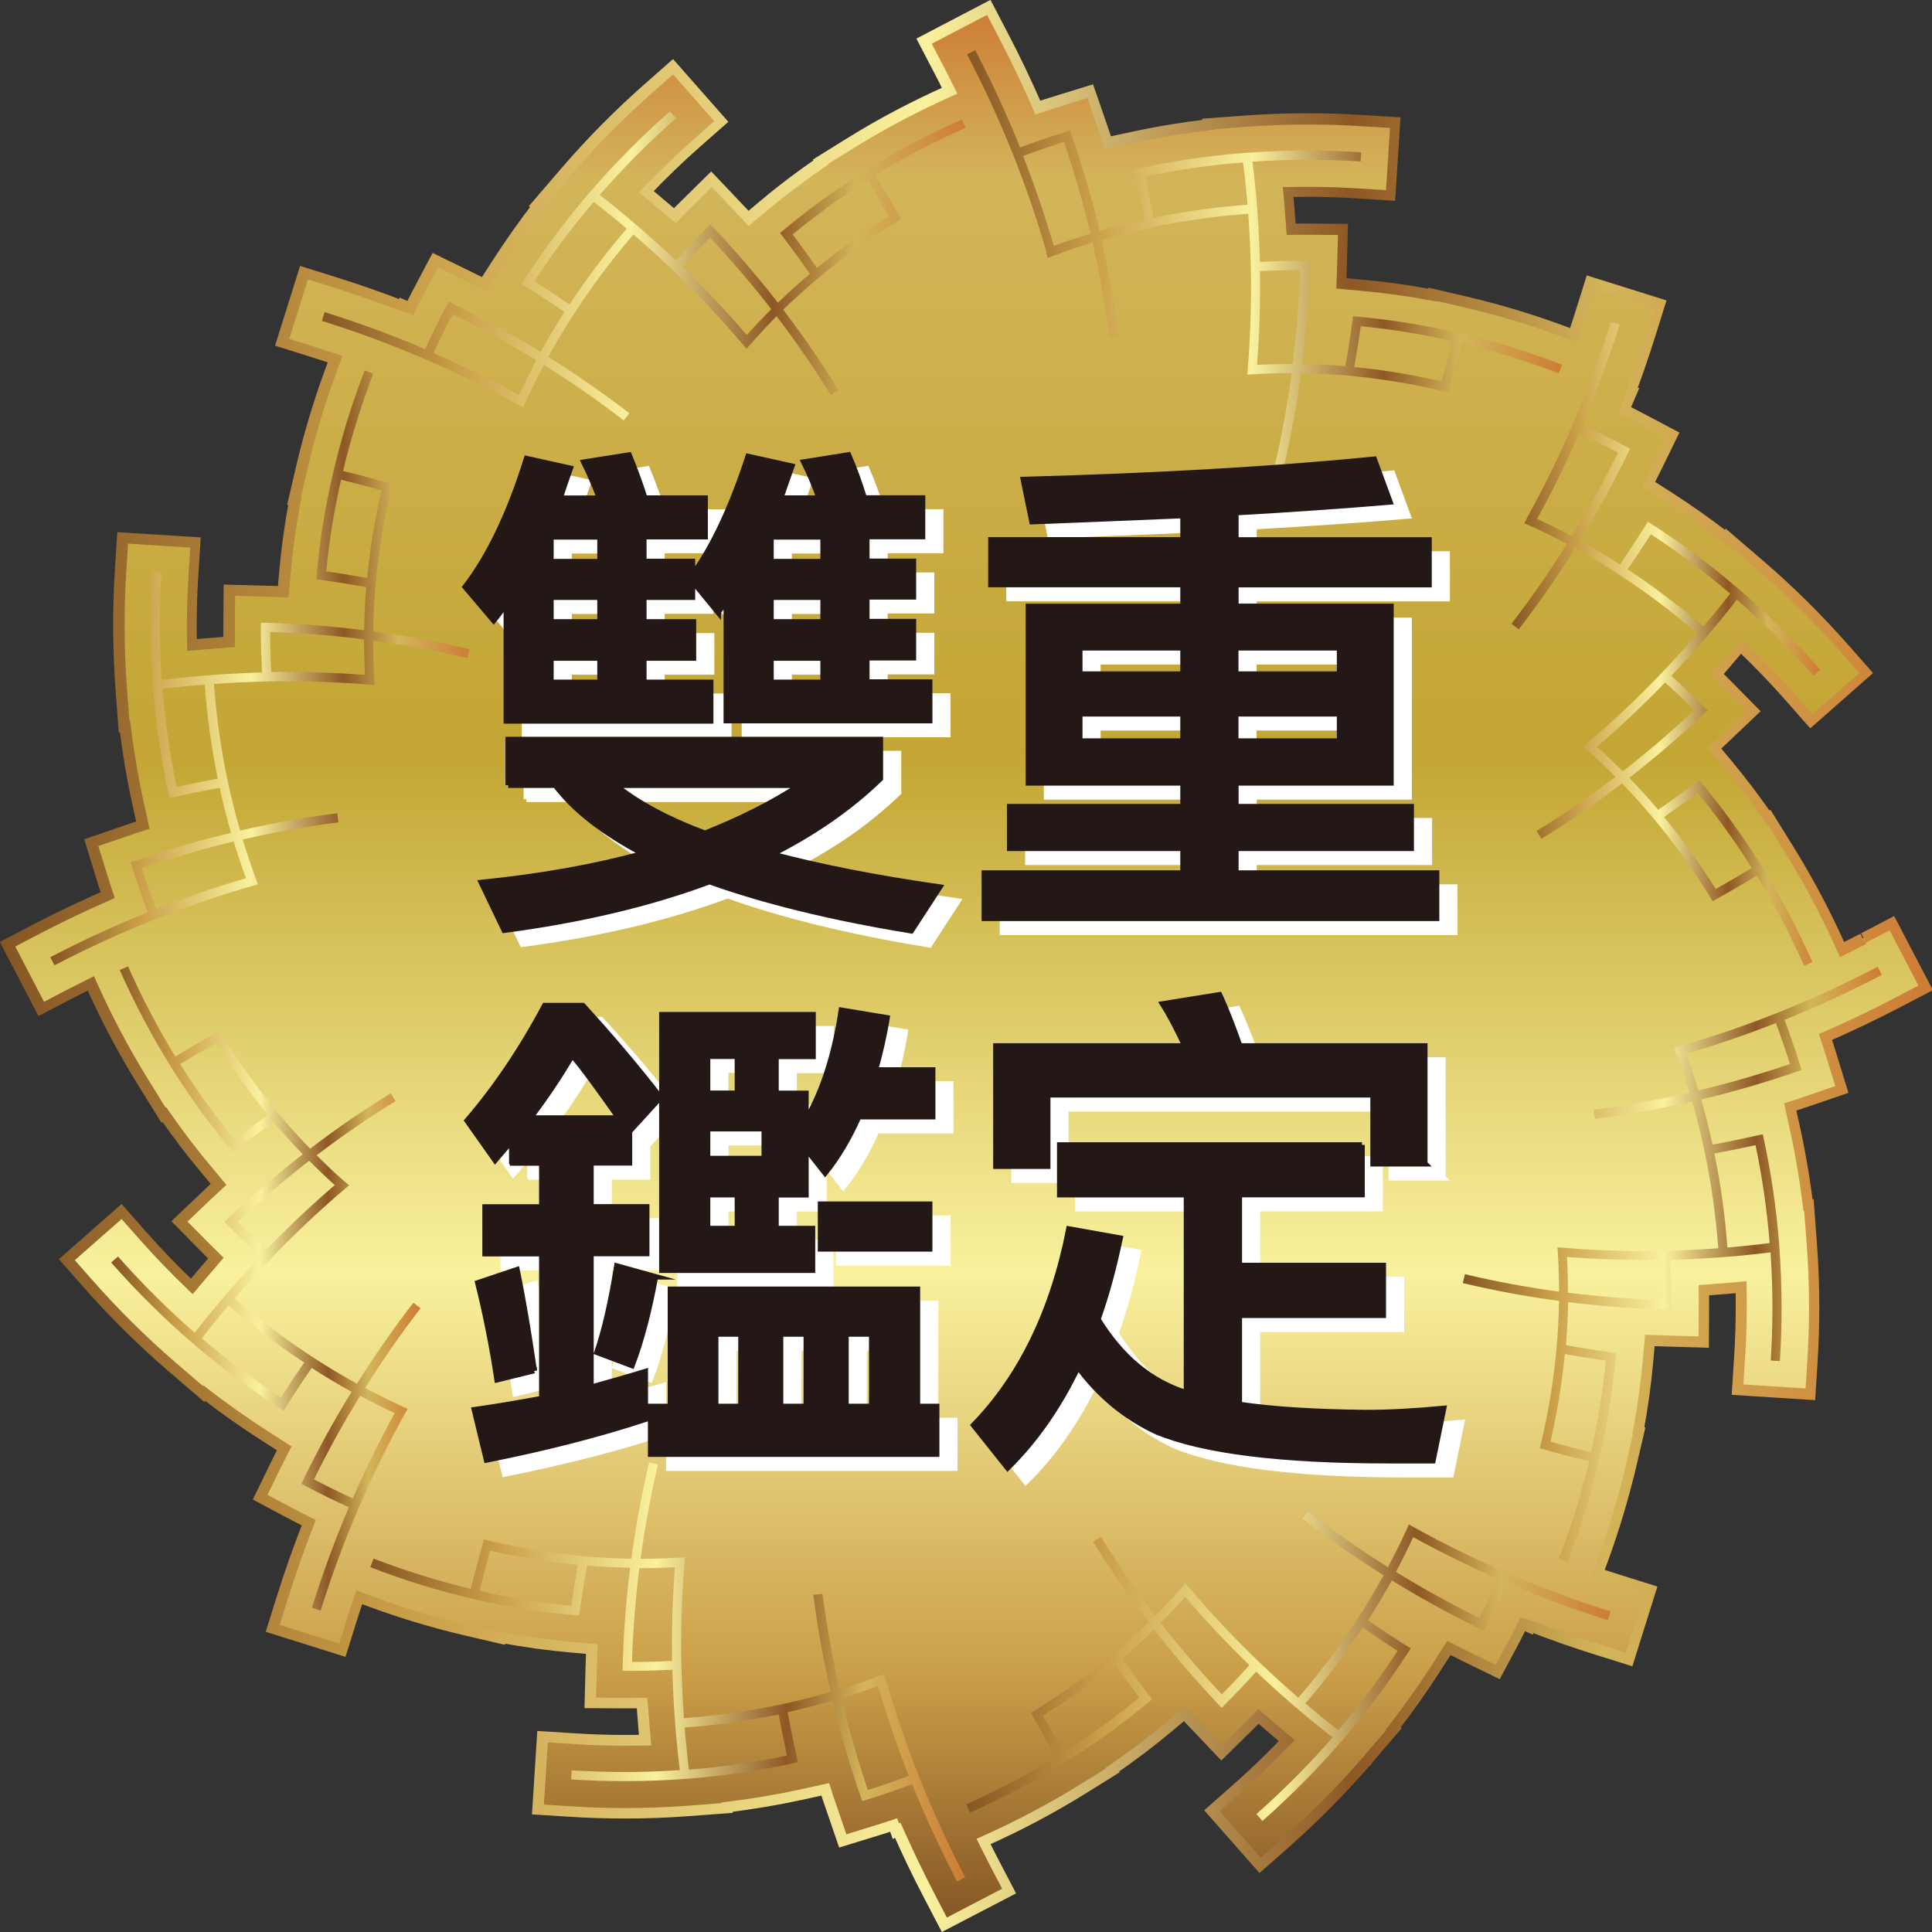 <?xml version="1.0" encoding="UTF-8"?>
<svg id="_レイヤー_2" data-name="レイヤー 2" xmlns="http://www.w3.org/2000/svg" xmlns:xlink="http://www.w3.org/1999/xlink" viewBox="0 0 173.64 173.64">
  <rect x="0" y="0" width="173.64" height="173.64" fill="#333333" stroke="none"/>
  <defs>
    <style>
      .cls-1 {
        fill: url(#_名称未設定グラデーション_36-6);
      }

      .cls-1, .cls-2, .cls-3, .cls-4, .cls-5, .cls-6, .cls-7, .cls-8, .cls-9, .cls-10 {
        stroke-width: 0px;
      }

      .cls-2 {
        fill: url(#_名称未設定グラデーション_36-7);
      }

      .cls-3 {
        fill: url(#_名称未設定グラデーション_36-8);
      }

      .cls-4 {
        fill: url(#_名称未設定グラデーション_36-9);
      }

      .cls-5 {
        fill: url(#_名称未設定グラデーション_36-2);
      }

      .cls-6 {
        fill: url(#_名称未設定グラデーション_36-3);
      }

      .cls-7 {
        fill: url(#_名称未設定グラデーション_36-4);
      }

      .cls-8 {
        fill: url(#_名称未設定グラデーション_36-5);
      }

      .cls-9 {
        fill: url(#_名称未設定グラデーション_36);
      }

      .cls-10 {
        fill: url(#_名称未設定グラデーション_96);
      }

      .cls-11 {
        fill: #231815;
        stroke: #231815;
      }

      .cls-11, .cls-12 {
        stroke-miterlimit: 10;
        stroke-width: .5px;
      }

      .cls-12 {
        fill: #fff;
        stroke: #fff;
      }
    </style>
    <linearGradient id="_名称未設定グラデーション_96" data-name="名称未設定グラデーション 96" x1="86.82" y1="172.99" x2="86.82" y2=".65" gradientUnits="userSpaceOnUse">
      <stop offset="0" stop-color="#855524"/>
      <stop offset=".13" stop-color="#ca9e48"/>
      <stop offset=".34" stop-color="#f9f19e"/>
      <stop offset=".61" stop-color="#c3a634"/>
      <stop offset=".91" stop-color="#d3b55a"/>
      <stop offset="1" stop-color="#cd7c35"/>
    </linearGradient>
    <linearGradient id="_名称未設定グラデーション_36" data-name="名称未設定グラデーション 36" x1="0" y1="86.82" x2="173.64" y2="86.82" gradientUnits="userSpaceOnUse">
      <stop offset="0" stop-color="#855524"/>
      <stop offset=".21" stop-color="#ca9e48"/>
      <stop offset=".48" stop-color="#f9f19e"/>
      <stop offset=".7" stop-color="#8e5724"/>
      <stop offset=".83" stop-color="#d3b55a"/>
      <stop offset="1" stop-color="#cd7c35"/>
    </linearGradient>
    <linearGradient id="_名称未設定グラデーション_36-2" data-name="名称未設定グラデーション 36" x1="131.45" y1="113.62" x2="169.12" y2="113.62" xlink:href="#_名称未設定グラデーション_36"/>
    <linearGradient id="_名称未設定グラデーション_36-3" data-name="名称未設定グラデーション 36" x1="86.83" y1="149.73" x2="144.71" y2="149.73" xlink:href="#_名称未設定グラデーション_36"/>
    <linearGradient id="_名称未設定グラデーション_36-4" data-name="名称未設定グラデーション 36" x1="33.28" y1="150.29" x2="86.76" y2="150.29" xlink:href="#_名称未設定グラデーション_36"/>
    <linearGradient id="_名称未設定グラデーション_36-5" data-name="名称未設定グラデーション 36" x1="10.02" y1="115.77" x2="37.8" y2="115.77" xlink:href="#_名称未設定グラデーション_36"/>
    <linearGradient id="_名称未設定グラデーション_36-6" data-name="名称未設定グラデーション 36" x1="4.52" y1="60.02" x2="42.19" y2="60.02" xlink:href="#_名称未設定グラデーション_36"/>
    <linearGradient id="_名称未設定グラデーション_36-7" data-name="名称未設定グラデーション 36" x1="28.93" y1="23.91" x2="86.8" y2="23.91" xlink:href="#_名称未設定グラデーション_36"/>
    <linearGradient id="_名称未設定グラデーション_36-8" data-name="名称未設定グラデーション 36" x1="86.88" y1="23.35" x2="140.36" y2="23.35" xlink:href="#_名称未設定グラデーション_36"/>
    <linearGradient id="_名称未設定グラデーション_36-9" data-name="名称未設定グラデーション 36" x1="135.84" y1="57.87" x2="163.62" y2="57.87" xlink:href="#_名称未設定グラデーション_36"/>
  </defs>
  <g id="_レイヤー_1-2" data-name="レイヤー 1">
    <g>
      <g id="F2">
        <g>
          <path class="cls-10" d="M167.42,84.34c-.63.33-1.27.65-1.91.97-1.37-3.09-2.95-6.09-4.7-8.9l-1.83-2.95-.07.05c-1.19-1.72-2.44-3.37-3.75-4.94l-1.12-1.34c.37-.34.73-.68,1.1-1.02l2.43-2.3-2.35-2.38c-.3-.31-.61-.61-.93-.92l1.35-1.58.82-.97c1.53,1.46,3.01,2.99,4.41,4.58l1.9,2.15,4.92-4.33-1.9-2.15c-2.36-2.68-4.91-5.2-7.57-7.49l-2.97-2.55-.05.09c-1.68-1.3-3.41-2.53-5.17-3.66l-1.88-1.2c.26-.51.52-1.03.77-1.54l1.39-2.85-2.8-1.49c-.5-.27-1.01-.53-1.53-.79l.64-1.49h-.12c.66-1.75,1.26-3.52,1.82-5.29l.86-2.74-6.26-1.96-.86,2.74c-.21.68-.44,1.36-.67,2.03-3.15-1.22-6.39-2.22-9.63-2.97l-3.06-.71-.02.07c-2.16-.4-4.32-.7-6.46-.89l-1.74-.16c.02-.5.04-1,.05-1.5l.09-3.34-2.92-.02h-.87c-.28,0-.57,0-.85,0l-.16-2.06s-.1-1.2-.11-1.27c.59-.02,1.19-.02,1.77-.02,1.53,0,3.07.05,4.58.15l2.86.18.42-6.54-2.86-.18c-1.66-.11-3.34-.16-5-.16-1.88,0-3.78.07-5.65.21l-3.29.25v.07c-2.31.27-4.6.66-6.83,1.14l-2.19.47c-.18-.55-.36-1.09-.55-1.64l-1.03-3-3.03.93c-.56.17-1.12.35-1.68.54-.95-2.18-1.98-4.34-3.09-6.46l-1.33-2.54-5.82,3.03,1.33,2.54c.33.63.65,1.27.97,1.91-3.09,1.37-6.09,2.95-8.9,4.7l-2.7,1.68.04.06c-1.8,1.24-3.54,2.55-5.17,3.92l-1.33,1.12c-.34-.37-.68-.74-1.02-1.1l-2.3-2.43-2.38,2.35c-.31.3-.61.61-.92.93l-1.58-1.34-.97-.82c1.45-1.53,2.99-3.01,4.58-4.41l2.15-1.9-4.34-4.92-2.15,1.9c-2.68,2.36-5.2,4.91-7.49,7.57l-2.54,2.96.09.05c-1.3,1.69-2.53,3.42-3.66,5.17l-1.21,1.88c-.51-.26-1.02-.52-1.54-.77l-2.85-1.4-1.49,2.81c-.26.49-.52.99-.77,1.5l-.59-.26-.03.11c-2.03-.79-4.1-1.51-6.18-2.16l-2.74-.86-1.96,6.26,2.74.86c.68.21,1.36.44,2.03.67-1.22,3.16-2.22,6.39-2.97,9.62l-.72,3.11.07.02c-.4,2.14-.69,4.28-.88,6.41l-.15,1.73c-.5-.02-1-.04-1.5-.05l-3.34-.09-.03,3.79c0,.28,0,.57,0,.86l-2.07.16s-1.2.1-1.26.11c-.02-.59-.02-1.19-.02-1.77,0-1.52.05-3.06.15-4.58l.18-2.87-6.55-.41-.18,2.86c-.11,1.67-.16,3.35-.16,5,0,1.89.07,3.79.21,5.65l.26,3.44h.08c.27,2.26.65,4.5,1.12,6.69l.48,2.18c-.55.18-1.09.36-1.64.55l-3,1.03.93,3.03c.17.56.35,1.12.54,1.68-2.18.95-4.35,1.99-6.46,3.09l-2.54,1.33,3.03,5.82,2.54-1.33c.63-.33,1.27-.65,1.91-.97,1.37,3.09,2.95,6.09,4.68,8.86l1.85,2.99.07-.05c1.19,1.72,2.45,3.37,3.75,4.94l1.12,1.34c-.37.34-.73.68-1.1,1.02l-2.43,2.3,2.35,2.38c.3.31.61.61.93.92l-1.35,1.58s-.77.91-.81.97c-1.53-1.46-3.01-2.99-4.41-4.58l-1.9-2.15-4.92,4.33,1.9,2.15c2.34,2.66,4.86,5.15,7.49,7.43l.09.08.09.06,2.74,2.35.05-.08c1.73,1.34,3.5,2.6,5.3,3.76l1.88,1.21c-.26.51-.52,1.03-.77,1.54l-1.39,2.85,2.8,1.49c.52.27,1.04.54,1.57.81-.87,2.22-1.67,4.48-2.39,6.76l-.86,2.74,6.26,1.96.86-2.74c.21-.68.44-1.36.67-2.03,3.16,1.22,6.4,2.22,9.63,2.97l3.15.73.02-.07c2.13.39,4.26.69,6.37.88l1.73.15c-.02.5-.04,1-.05,1.5l-.09,3.35,2.93.02h.87c.28,0,.57,0,.85,0l.16,2.07.11,1.26c-.59.02-1.19.02-1.77.02-1.51,0-3.06-.05-4.58-.15l-2.86-.18-.42,6.55,2.86.18c1.67.11,3.35.16,5,.16,1.89,0,3.79-.07,5.65-.21l3.49-.26v-.08c2.24-.27,4.46-.65,6.63-1.12l2.18-.48c.18.55.36,1.09.55,1.64l1.03,3,3.04-.93c.51-.16,1.03-.32,1.54-.49l.2.56.16-.09c.89,2.01,1.85,4,2.86,5.95l1.33,2.54,5.82-3.03-1.33-2.54c-.33-.63-.65-1.27-.97-1.91,3.07-1.36,6.04-2.93,8.85-4.67l2.76-1.71-.04-.06c1.8-1.24,3.53-2.55,5.17-3.91l1.34-1.12c.34.37.68.73,1.02,1.1l2.3,2.43,2.38-2.35c.31-.3.61-.61.92-.93l1.58,1.35s.92.77.97.81c-1.46,1.53-2.99,3.01-4.58,4.41l-2.15,1.9,4.34,4.92,2.15-1.9c2.61-2.3,5.08-4.78,7.32-7.37l.14-.12.15-.22,2.27-2.65-.07-.05c1.36-1.74,2.63-3.53,3.8-5.35l1.2-1.88c.51.26,1.03.52,1.55.77l2.85,1.39,1.49-2.8c.26-.49.52-.99.77-1.5l.59.26.03-.11c2.03.79,4.1,1.51,6.18,2.16l2.74.86,1.96-6.26-2.74-.86c-.68-.21-1.36-.44-2.03-.67,1.12-2.9,2.05-5.86,2.78-8.83h0s.91-3.91.91-3.91l-.07-.02c.4-2.14.69-4.29.88-6.4l.15-1.73c.5.02,1,.04,1.5.05l3.35.09.02-3.8c0-.28,0-.57,0-.86l2.07-.16s1.19-.1,1.26-.11c.02.59.02,1.18.02,1.77,0,1.51-.05,3.06-.15,4.58l-.18,2.86,6.55.42.18-2.86c.11-1.67.16-3.35.16-5,0-1.89-.07-3.79-.21-5.65l-.26-3.5h-.08c-.27-2.24-.65-4.46-1.12-6.63l-.48-2.18c.55-.18,1.09-.36,1.64-.55l3-1.03-.93-3.03c-.17-.56-.35-1.12-.54-1.68,2.18-.95,4.35-1.98,6.46-3.09l2.54-1.33-3.03-5.82-2.54,1.33Z"/>
          <path class="cls-9" d="M167.42,84.34l-.22-.42c-.63.33-1.26.65-1.9.96l.21.43.44-.19c-1.38-3.11-2.97-6.12-4.73-8.96l-2.1-3.38-.48.34.28.39.39-.27c-1.2-1.73-2.46-3.39-3.78-4.97l-1.12-1.34-.37.31.32.35c.37-.34.74-.68,1.1-1.03l2.78-2.64-2.7-2.73c-.31-.31-.62-.62-.93-.93l-.33.34.36.31,1.35-1.58h0s.82-.97.82-.97l-.37-.31-.33.35c1.52,1.45,2.99,2.97,4.38,4.55l2.21,2.51,5.64-4.97-2.21-2.51c-2.38-2.7-4.94-5.24-7.62-7.54l-3.41-2.93-.34.59.42.24.29-.38c-1.69-1.31-3.43-2.54-5.2-3.68l-1.88-1.2-.26.4.43.22c.26-.51.52-1.03.78-1.55l1.6-3.27-3.21-1.7c-.51-.27-1.02-.53-1.54-.79l-.21.43.44.19.92-2.15h-.84v.48l.45.17c.66-1.75,1.27-3.53,1.83-5.32l1-3.19-7.17-2.25-1,3.19c-.21.68-.43,1.35-.66,2.02l.45.15.17-.45c-3.18-1.22-6.43-2.23-9.69-2.99l-3.5-.82-.14.51.46.13.09-.47c-2.17-.41-4.35-.71-6.5-.9l-1.73-.16-.04.48.48.02c.02-.5.04-1,.05-1.51l.1-3.83-3.41-.03h-.88s0,0,0,0c-.28,0-.57,0-.86,0v.48s.48-.04.48-.04l-.16-2.06h0s-.1-1.2-.11-1.28l-.48.04v.48c.6-.01,1.19-.02,1.77-.02,1.52,0,3.05.05,4.55.15l3.34.21.48-7.5-3.34-.21c-1.67-.11-3.36-.16-5.03-.16-1.89,0-3.81.07-5.69.21l-3.77.28.04.55.48-.03-.06-.47c-2.33.28-4.63.66-6.88,1.15l-2.19.47.1.47.45-.15c-.18-.55-.36-1.1-.55-1.64l-1.19-3.44-3.47,1.07c-.56.17-1.13.35-1.69.54l.15.45.44-.19c-.95-2.19-1.99-4.37-3.1-6.49l-1.55-2.97-6.66,3.48,1.55,2.97c.33.63.65,1.26.96,1.9l.43-.21-.19-.44c-3.11,1.38-6.13,2.97-8.96,4.73l-3.09,1.92.26.46.42-.24-.27-.39c-1.82,1.24-3.56,2.56-5.21,3.95l-1.33,1.12.31.37.35-.32c-.34-.37-.68-.74-1.03-1.1l-2.64-2.78-2.73,2.69c-.31.3-.62.62-.93.93l.34.33.31-.36-1.58-1.34h0s-.97-.82-.97-.82l-.31.37.35.33c1.45-1.52,2.97-2.99,4.55-4.38l2.51-2.21-4.97-5.64-2.51,2.21c-2.7,2.37-5.23,4.94-7.54,7.62l-2.92,3.4.59.34.24-.41-.38-.29c-1.31,1.7-2.54,3.44-3.68,5.21l-1.21,1.88.4.26.22-.43c-.51-.26-1.03-.52-1.55-.77l-3.27-1.6-1.7,3.22c-.26.5-.52,1-.78,1.51l.43.21.19-.44-1.11-.49-.17.66.46.12.17-.45c-2.04-.79-4.12-1.52-6.21-2.17l-3.19-1-2.25,7.17,3.19,1c.67.21,1.35.43,2.02.66l.15-.45-.45-.17c-1.22,3.18-2.23,6.44-2.99,9.69l-.83,3.56.52.14.12-.46-.47-.09c-.4,2.15-.7,4.31-.89,6.45l-.15,1.73.48.04.02-.48c-.5-.02-1.01-.04-1.51-.05l-3.83-.1-.03,4.28h0c0,.29,0,.58,0,.87h.48s-.04-.48-.04-.48l-2.07.16h0s-1.2.1-1.26.11l.04.48h.48c-.02-.6-.02-1.19-.02-1.77,0-1.51.05-3.04.15-4.55l.21-3.34-7.5-.47-.21,3.34c-.11,1.68-.16,3.37-.16,5.03,0,1.9.07,3.81.21,5.68l.29,3.94.58-.07-.06-.47-.47.06c.28,2.28.65,4.54,1.13,6.74l.48,2.18.47-.1-.15-.46c-.55.18-1.1.36-1.64.55l-3.44,1.18,1.07,3.48c.17.56.35,1.13.54,1.69l.45-.15-.19-.44c-2.19.96-4.37,1.99-6.49,3.1l-2.97,1.55,3.48,6.66,2.97-1.55c.63-.33,1.26-.65,1.9-.96l-.21-.43-.44.19c1.38,3.11,2.97,6.12,4.71,8.92l2.12,3.42.49-.35-.28-.39-.39.27c1.2,1.73,2.46,3.4,3.78,4.97l1.12,1.34.37-.31-.32-.35c-.37.34-.74.68-1.1,1.03l-2.78,2.64,2.69,2.73c.31.31.62.62.93.93l.33-.34-.36-.31-1.35,1.58h0s-.77.91-.82.97l.37.3.33-.35c-1.52-1.45-2.99-2.97-4.38-4.55l-2.21-2.51-5.64,4.96,2.21,2.51c2.35,2.67,4.89,5.18,7.54,7.47l.31-.36-.34.34.09.08.02.02.11.08,3.14,2.7.35-.54-.4-.26-.29.38c1.74,1.35,3.52,2.62,5.34,3.78l1.88,1.21.26-.4-.43-.22c-.26.51-.52,1.03-.77,1.55l-1.59,3.26,3.21,1.71c.52.28,1.05.55,1.58.81l.21-.43-.44-.18c-.88,2.23-1.68,4.5-2.4,6.79l-1,3.19,7.17,2.25,1-3.19c.21-.68.43-1.35.66-2.02l-.45-.15-.17.45c3.18,1.23,6.44,2.23,9.69,2.99l3.61.84.13-.53-.46-.12-.09.47c2.14.4,4.29.69,6.42.88l1.73.15.04-.48-.48-.02c-.02.5-.04,1.01-.05,1.51l-.1,3.83,3.42.02h.87s0,0,0,0c.29,0,.57,0,.86,0v-.48s-.48.04-.48.04l.16,2.07h0s.11,1.26.11,1.26l.48-.04v-.48c-.6.02-1.19.02-1.77.02-1.5,0-3.04-.05-4.55-.15l-3.34-.21-.48,7.5,3.34.21c1.68.11,3.37.16,5.03.16,1.9,0,3.82-.07,5.69-.21l4-.3-.08-.58-.47.07.06.47c2.26-.27,4.5-.65,6.68-1.12l2.18-.48-.1-.47-.45.15c.18.55.36,1.1.55,1.64l1.18,3.44,3.48-1.07c.52-.16,1.03-.32,1.55-.5l-.15-.45-.45.16.39,1.1.66-.38-.24-.41-.44.19c.89,2.02,1.85,4.02,2.88,5.98l1.55,2.97,6.67-3.47-1.55-2.97c-.33-.63-.65-1.26-.96-1.9l-.43.21.19.44c3.09-1.37,6.08-2.95,8.91-4.7l3.15-1.96-.26-.46-.42.24.27.39c1.82-1.24,3.56-2.56,5.2-3.94l1.34-1.12-.31-.37-.35.32c.34.37.68.74,1.03,1.1l2.64,2.78,2.73-2.69c.31-.31.62-.62.93-.93l-.34-.33-.31.36,1.58,1.35h0s.91.77.97.82l.31-.37-.35-.33c-1.45,1.52-2.97,2.99-4.55,4.38l-2.51,2.21,4.97,5.64,2.51-2.21c2.63-2.32,5.11-4.81,7.37-7.42l-.36-.31.3.37.14-.12.06-.05.17-.26,2.6-3.03-.52-.35-.27.4.38.29c1.36-1.75,2.64-3.55,3.82-5.39l1.2-1.88-.4-.26-.22.43c.52.26,1.03.52,1.55.78l3.26,1.59,1.71-3.21c.26-.5.52-1,.78-1.51l-.43-.21-.19.44,1.11.49.17-.66-.46-.12-.17.45c2.04.79,4.12,1.52,6.21,2.17l3.19,1,2.25-7.17-3.19-1c-.68-.21-1.35-.43-2.02-.66l-.15.45.45.17c1.12-2.91,2.06-5.9,2.8-8.88l-.46-.11.33.35h0s.11-.11.11-.11l1.05-4.5-.52-.14-.12.46.47.09c.4-2.16.7-4.31.89-6.45l.15-1.73-.48-.04-.02.48c.5.02,1,.04,1.5.05l3.84.11.02-4.29h0c0-.29,0-.58,0-.87h-.48s.04.48.04.48l2.07-.16h0s1.19-.1,1.26-.11l-.04-.48h-.48c.02.6.02,1.19.02,1.77,0,1.5-.05,3.04-.15,4.55l-.21,3.34,7.5.48.21-3.34c.11-1.68.16-3.37.16-5.03,0-1.9-.07-3.81-.21-5.69l-.3-4.01-.58.08.07.47.47-.06c-.27-2.26-.65-4.5-1.12-6.68l-.48-2.18-.47.1.15.45c.55-.18,1.1-.36,1.65-.55l3.44-1.18-1.07-3.48c-.17-.56-.35-1.13-.54-1.69l-.45.15.19.44c2.19-.96,4.37-1.99,6.49-3.1l2.97-1.55-3.48-6.66-2.97,1.55.22.42.22.42,2.12-1.11,2.59,4.97-2.12,1.11c-2.1,1.1-4.26,2.13-6.43,3.07l-.4.17.14.42c.19.56.37,1.12.54,1.67l.8,2.59-2.56.88c-.54.19-1.08.37-1.63.54l-.41.13.57,2.61c.47,2.15.84,4.36,1.11,6.59l.06.48h.06s.23,2.98.23,2.98c.14,1.85.21,3.74.21,5.61,0,1.64-.05,3.31-.16,4.97l-.15,2.39-5.59-.36.15-2.38c.1-1.54.15-3.09.15-4.61,0-.59,0-1.19-.02-1.78v-.51s-.52.05-.52.05c-.03,0-.34.03-.65.06-.31.03-.6.05-.61.05h0s-2.52.19-2.52.19v.45c.01.29.01.57.01.85h0s-.02,3.31-.02,3.31l-2.86-.08c-.5-.01-.99-.03-1.49-.05l-.46-.02-.19,2.19c-.19,2.1-.48,4.23-.88,6.36l-.08.44h.05s-.8,3.47-.8,3.47l.47.11-.33-.35h0s-.1.1-.1.1l-.03.14c-.72,2.94-1.65,5.89-2.76,8.77l-.18.46.47.16c.68.23,1.36.45,2.04.67l2.28.71-1.68,5.35-2.28-.71c-2.07-.65-4.13-1.37-6.15-2.15l-.51-.2-.02.08-.07-.03-.42-.19-.2.41c-.25.5-.51,1-.77,1.49l-1.27,2.39-2.43-1.18c-.51-.25-1.03-.51-1.54-.77l-.39-.2-1.44,2.24c-1.16,1.81-2.43,3.59-3.77,5.32l-.32.4.05.04-1.94,2.26-.12.19-.09.07-.03.03-.03.03c-2.23,2.57-4.68,5.04-7.28,7.33l-1.79,1.58-3.71-4.2,1.79-1.58c1.6-1.41,3.14-2.9,4.61-4.44l.35-.37-.39-.33s-.27-.22-.5-.42c-.24-.2-.46-.39-.46-.39h0s-1.92-1.64-1.92-1.64l-.31.32c-.3.31-.61.62-.91.92l-2.03,2.01-1.97-2.07c-.34-.36-.68-.72-1.02-1.09l-.31-.34-1.69,1.41c-1.62,1.36-3.34,2.66-5.13,3.89l-.36.25.03.05-2.37,1.47c-2.78,1.72-5.74,3.28-8.79,4.64l-.46.2.22.45c.32.64.64,1.28.97,1.92l1.11,2.12-4.97,2.59-1.1-2.12c-1.01-1.94-1.96-3.92-2.85-5.92l-.22-.49-.13.07v-.02s-.17-.44-.17-.44l-.44.15c-.51.17-1.02.33-1.53.49l-2.59.8-.88-2.56c-.19-.54-.37-1.08-.54-1.63l-.13-.41-2.61.57c-2.15.47-4.36.84-6.59,1.11l-.48.06v.06s-2.98.23-2.98.23c-1.85.14-3.74.21-5.62.21-1.64,0-3.32-.05-4.97-.16l-2.39-.15.36-5.59,2.38.15c1.54.1,3.09.15,4.62.15.59,0,1.19,0,1.78-.02h.51s-.15-1.78-.15-1.78h0s-.2-2.51-.2-2.51h-.45c-.28.01-.57.01-.85.01h0-.87s-2.44-.02-2.44-.02l.08-2.86c.01-.5.03-.99.05-1.49l.02-.46-2.19-.19c-2.09-.19-4.21-.48-6.33-.87l-.44-.08v.05s-2.7-.62-2.7-.62c-3.21-.75-6.43-1.74-9.56-2.95l-.47-.18-.16.47c-.23.68-.45,1.36-.67,2.04l-.71,2.28-5.35-1.68.71-2.28c.71-2.27,1.51-4.52,2.37-6.73l.16-.41-.39-.2c-.53-.26-1.05-.53-1.56-.8l-2.39-1.27,1.19-2.43c.25-.51.51-1.02.77-1.53l.2-.39-2.24-1.44c-1.79-1.15-3.55-2.4-5.27-3.73l-.41-.32-.04.06-2.34-2.01-.07-.05-.06-.06h-.01s-.01-.02-.01-.02c-2.62-2.26-5.12-4.74-7.45-7.38l-1.58-1.79,4.21-3.7,1.58,1.79c1.41,1.6,2.9,3.14,4.44,4.61l.37.35.33-.39s.22-.27.42-.5c.2-.24.39-.46.39-.46h0s1.64-1.92,1.64-1.92l-.32-.31c-.31-.3-.62-.61-.92-.91l-2.01-2.03,2.07-1.97c.36-.34.72-.68,1.09-1.02l.34-.31-1.41-1.69c-1.3-1.55-2.55-3.19-3.73-4.9l-.28-.4-.05.04-1.58-2.55c-1.71-2.76-3.28-5.73-4.65-8.8l-.2-.45-.45.22c-.64.32-1.28.64-1.92.97l-2.12,1.11-2.59-4.97,2.12-1.11c2.1-1.1,4.26-2.13,6.43-3.07l.4-.18-.14-.41c-.19-.56-.37-1.12-.54-1.67l-.8-2.59,2.56-.88c.54-.19,1.08-.37,1.63-.54l.41-.13-.57-2.61c-.47-2.17-.85-4.4-1.12-6.65l-.06-.48h-.06s-.22-2.93-.22-2.93c-.14-1.85-.21-3.74-.21-5.61,0-1.64.05-3.32.16-4.97l.15-2.38,5.59.35-.15,2.39c-.1,1.53-.15,3.08-.15,4.61,0,.59,0,1.18.02,1.78v.51s.52-.04.52-.04c.06,0,1.26-.11,1.26-.11h0l2.52-.2v-.45c-.01-.29-.01-.57-.01-.85h0s.02-3.3.02-3.3l2.86.08c.5.01.99.03,1.49.05l.46.02.19-2.19c.19-2.11.48-4.24.88-6.36l.08-.44h-.05s.62-2.68.62-2.68c.75-3.21,1.74-6.43,2.95-9.56l.18-.47-.47-.16c-.68-.23-1.36-.45-2.04-.67l-2.28-.71,1.68-5.35,2.28.72c2.07.65,4.13,1.37,6.15,2.15l.51.2.02-.08.07.03.42.19.2-.41c.25-.5.51-1,.77-1.49l1.27-2.4,2.44,1.19c.51.25,1.02.51,1.53.77l.39.2,1.44-2.24c1.12-1.74,2.34-3.46,3.63-5.14l.34-.44-.06-.04,2.17-2.52c2.28-2.65,4.79-5.18,7.45-7.53l1.79-1.58,3.71,4.2-1.79,1.58c-1.6,1.41-3.14,2.9-4.61,4.44l-.35.37,1.36,1.15h0s1.92,1.63,1.92,1.63l.31-.32c.3-.31.61-.62.91-.92l2.03-2.01,1.97,2.07c.34.36.68.72,1.02,1.09l.31.34,1.69-1.41c1.63-1.36,3.35-2.66,5.14-3.89l.36-.25-.03-.04,2.31-1.43c2.8-1.73,5.77-3.3,8.84-4.67l.45-.2-.22-.45c-.32-.64-.64-1.28-.97-1.92l-1.11-2.12,4.97-2.59,1.11,2.12c1.1,2.11,2.13,4.26,3.07,6.43l.17.4.42-.14c.56-.19,1.12-.37,1.67-.54l2.59-.8.88,2.56c.19.54.37,1.08.54,1.63l.13.41,2.61-.57c2.21-.48,4.49-.86,6.79-1.13l.45-.05v-.05s2.81-.21,2.81-.21c1.86-.14,3.74-.21,5.62-.21,1.65,0,3.32.05,4.97.16l2.39.15-.36,5.59-2.38-.15c-1.52-.1-3.08-.15-4.61-.15-.59,0-1.19,0-1.78.02h-.51s.05.52.05.52c0,.03.03.35.06.66.03.31.05.61.05.61h0s.19,2.51.19,2.51h.45c.28,0,.57-.01.85-.01h0,.87s0,0,0,0l2.44.02-.08,2.86c-.01.5-.03.99-.05,1.49l-.02.46,2.19.2c2.12.19,4.27.49,6.41.89l.43.08v-.05s2.63.61,2.63.61c3.21.75,6.43,1.74,9.56,2.95l.47.18.16-.47c.23-.68.45-1.36.67-2.04l.71-2.28,5.35,1.68-.72,2.28c-.55,1.77-1.16,3.53-1.81,5.27l-.24.65h.08l-.53,1.23.4.2c.51.26,1.02.52,1.52.78l2.39,1.27-1.19,2.44c-.25.51-.51,1.02-.77,1.54l-.2.39,2.24,1.44c1.75,1.12,3.46,2.34,5.14,3.63l.44.34.04-.06,2.53,2.17c2.64,2.27,5.18,4.78,7.52,7.45l1.58,1.79-4.21,3.7-1.58-1.79c-1.41-1.6-2.9-3.14-4.44-4.61l-.37-.35-1.14,1.36h0s-1.64,1.91-1.64,1.91l.32.31c.31.3.62.61.92.91l2.01,2.03-2.07,1.97c-.36.34-.72.68-1.09,1.02l-.34.31,1.41,1.69c1.3,1.55,2.55,3.19,3.73,4.9l.28.4.05-.04,1.56,2.52c1.73,2.79,3.3,5.77,4.67,8.84l.2.45.45-.22c.64-.32,1.28-.64,1.92-.97l-.22-.42Z"/>
          <path class="cls-5" d="M160.38,91.65h.02s0,0,0,0c2.94-1.19,5.85-2.53,8.73-4.03l-.38-.73h0c-2.91,1.52-5.86,2.88-8.84,4.07-2.98,1.2-6,2.23-9.02,3.09l-.43.12.16.42.02.05c.12.33.24.65.36.98.03.09.06.18.1.28.09.25.18.51.26.76.04.12.08.25.12.37.07.23.15.45.22.68.04.14.08.27.13.41l.02.08c-2.87.66-5.74,1.17-8.6,1.54l.1.82c2.91-.37,5.82-.89,8.73-1.56.4,1.39.76,2.8,1.07,4.25.62,2.88,1.05,5.87,1.28,8.94-1.53.11-3.05.18-4.57.22-.7.02-1.4.03-2.1.03-2.46,0-4.9-.1-7.31-.3l-.47-.04.03.47h0s0,.03,0,.03c.07,1.14.11,2.28.11,3.45v.04c-2.87-.39-5.69-.91-8.46-1.57l-.19.8c2.83.67,5.72,1.21,8.65,1.6-.02,1.33-.09,2.67-.2,4.02-.25,2.9-.72,5.86-1.43,8.84l-.09.38.38.11c1.34.39,2.69.74,4.05,1.07-.7,2.91-1.6,5.83-2.72,8.74l.77.3c1.19-3.08,2.14-6.17,2.85-9.25h0s.09-.4.09-.4h0c.67-2.94,1.13-5.86,1.38-8.74l.03-.39-.39-.05c-1.38-.19-2.74-.4-4.1-.65h0s0,0,0,0c.11-1.3.17-2.59.2-3.87h0s0,0,0,0c2.91.36,5.86.59,8.84.67h.42s0-.41,0-.41c0-.14,0-.29,0-.43,0-1.22-.04-2.43-.1-3.63,1.46-.04,2.93-.11,4.4-.22h0s.41-.03.41-.03c.18-.01.35-.03.53-.04.17-.01.34-.03.51-.04.24-.02.48-.04.72-.07.16-.02.33-.03.49-.05.25-.03.51-.05.76-.08.15-.02.29-.03.44-.05.25-.03.51-.06.77-.09.11,1.63.17,3.28.17,4.95,0,1.57-.05,3.16-.15,4.77l.82.05c.1-1.62.15-3.23.15-4.82,0-1.84-.07-3.65-.2-5.44h0s-.03-.43-.03-.43h0c-.26-3.19-.72-6.29-1.37-9.29l-.09-.41-.41.09c-1.37.31-2.73.59-4.1.84h0s0,0,0,0c-.3-1.38-.64-2.73-1.03-4.05h0s0,0,0,0c2.89-.69,5.78-1.53,8.65-2.52l.38-.13-.12-.38c-.43-1.4-.9-2.77-1.41-4.12ZM152.6,97.87c-.04-.14-.08-.28-.13-.41-.07-.24-.15-.47-.23-.71-.04-.12-.08-.24-.12-.36-.09-.28-.19-.55-.28-.82-.03-.08-.05-.16-.08-.23-.08-.21-.15-.42-.23-.63,2.71-.79,5.41-1.71,8.08-2.76.45,1.2.87,2.43,1.27,3.68-2.74.93-5.49,1.72-8.24,2.38-.01-.04-.03-.09-.04-.13ZM149.26,113.23c.07,1.19.1,2.4.1,3.61h0c-2.85-.09-5.66-.31-8.44-.66v-.07s0-.08,0-.08c0-1.03-.03-2.05-.09-3.06,2.28.18,4.59.27,6.91.27.5,0,1.01,0,1.51-.01ZM140.65,121.7c1.22.22,2.44.41,3.67.59-.26,2.71-.7,5.46-1.33,8.23-1.22-.29-2.44-.61-3.64-.95.61-2.65,1.04-5.27,1.29-7.86ZM159.05,111.72c-.27.03-.53.07-.8.1-.14.02-.28.03-.43.05-.26.03-.51.06-.77.08-.16.02-.32.03-.48.05-.24.02-.47.05-.71.07-.16.01-.33.03-.49.04h-.12c-.21-2.89-.61-5.71-1.17-8.44,1.23-.23,2.47-.48,3.7-.75.6,2.85,1.03,5.79,1.27,8.81Z"/>
          <path class="cls-6" d="M135.57,141.42c-2.95-1.26-5.81-2.67-8.56-4.19l-.39-.22-.18.41c-.15.33-.3.66-.46.99-.05.11-.11.23-.17.34-.1.22-.21.43-.32.65-.06.13-.13.26-.2.39-.1.2-.2.4-.31.6-.07.14-.15.28-.22.42l-.02.04c-2.49-1.56-4.89-3.23-7.17-4.99l-.5.65c2.32,1.79,4.75,3.49,7.28,5.07-.69,1.26-1.44,2.52-2.24,3.76-1.6,2.48-3.4,4.9-5.42,7.24-1.16-1-2.29-2.02-3.38-3.07-2.3-2.19-4.46-4.48-6.47-6.85l-.31-.36-.31.36c-.22.25-.45.51-.68.76-.08.09-.17.18-.25.27-.15.16-.3.33-.45.49-.09.09-.18.19-.27.28-.15.16-.3.31-.45.46-.1.1-.2.2-.3.3-1.75-2.3-3.38-4.67-4.87-7.09l-.7.43c1.52,2.48,3.19,4.9,4.98,7.25-.97.94-1.99,1.86-3.05,2.75-2.21,1.86-4.61,3.59-7.19,5.18l-.33.21.19.34c.67,1.22,1.38,2.43,2.11,3.62-2.55,1.56-5.26,2.99-8.11,4.25l.33.75c3.01-1.34,5.87-2.85,8.56-4.52h0s.34-.22.34-.22h0c2.55-1.61,4.94-3.35,7.16-5.2l.3-.25-.24-.31c-.84-1.1-1.66-2.22-2.44-3.36h0s0,0,0,0c1-.84,1.95-1.71,2.87-2.59h0s0,0,0,0c1.8,2.31,3.73,4.56,5.78,6.73l.29.3.3-.3c.97-.96,1.9-1.95,2.8-2.95,1.06,1.01,2.15,1.99,3.27,2.96h0s.32.27.32.27c.14.12.28.24.42.36.12.1.24.21.37.31.19.15.37.31.56.46.13.1.25.21.38.31.2.16.41.33.61.49.11.09.22.18.33.27.2.16.41.32.61.48-2.08,2.39-4.37,4.7-6.85,6.89l.54.62c2.62-2.31,5.03-4.75,7.22-7.29h0s.28-.33.28-.33h0c2.07-2.44,3.94-4.96,5.6-7.54l.23-.35-.35-.22c-1.19-.74-2.35-1.51-3.49-2.3h0s0,0,0,0c.76-1.19,1.47-2.38,2.14-3.59h0s0,0,0,0c2.54,1.56,5.17,3.01,7.9,4.34l.36.17.19-.35c.69-1.3,1.33-2.6,1.92-3.91h.02s0,0,0,0c2.92,1.24,5.93,2.35,9.02,3.32l.25-.78c-3.13-.98-6.18-2.11-9.14-3.38ZM122.46,146.28c1.03.71,2.08,1.41,3.15,2.09-1.59,2.44-3.36,4.82-5.33,7.13-.21-.16-.42-.33-.63-.49-.12-.09-.24-.19-.35-.28-.2-.16-.39-.31-.58-.47-.12-.1-.24-.2-.37-.3-.19-.16-.38-.31-.56-.47-.11-.1-.23-.19-.34-.29l-.12-.11c1.89-2.2,3.61-4.48,5.14-6.8ZM93.74,154.2c2.3-1.44,4.47-2.99,6.47-4.64.7,1.01,1.43,2.02,2.18,3.01-2.1,1.73-4.35,3.37-6.76,4.88-.66-1.07-1.29-2.16-1.9-3.25ZM104.32,145.85l.07-.07c.1-.1.21-.21.31-.31.15-.15.3-.31.45-.46.09-.1.19-.2.28-.3.15-.16.3-.32.45-.49.09-.09.18-.19.26-.28.13-.14.25-.28.37-.42,1.81,2.11,3.74,4.16,5.78,6.13-.79.89-1.62,1.77-2.48,2.63-1.95-2.08-3.79-4.22-5.5-6.43ZM132.96,145.42c-2.59-1.28-5.1-2.66-7.51-4.15l.05-.09c.08-.14.15-.28.23-.42.1-.2.21-.4.31-.6.07-.13.14-.27.2-.4.11-.22.21-.44.32-.66.06-.12.11-.23.17-.35.1-.2.19-.4.28-.6,2.47,1.36,5.03,2.62,7.67,3.77-.53,1.17-1.1,2.33-1.71,3.49Z"/>
          <path class="cls-7" d="M82.69,159.9c-1.2-2.98-2.23-5.99-3.09-9.02l-.12-.43-.42.16c-.34.13-.69.25-1.04.38-.07.02-.14.05-.2.07-.28.1-.55.19-.83.29-.11.04-.23.07-.34.11-.23.08-.47.15-.7.23-.14.04-.27.08-.41.12l-.08.03c-.66-2.87-1.17-5.74-1.54-8.6l-.82.1c.37,2.91.89,5.82,1.56,8.73-1.39.4-2.8.76-4.25,1.07-2.88.62-5.87,1.05-8.94,1.28-.11-1.53-.18-3.06-.22-4.58-.02-.7-.03-1.4-.03-2.1,0-2.46.1-4.9.3-7.31l.04-.47-.47.03h-.03c-.79.05-1.59.08-2.4.1-.06,0-.11,0-.17,0-.13,0-.26,0-.39,0-.16,0-.33,0-.49,0h-.04c.39-2.87.91-5.69,1.57-8.46l-.8-.19c-.67,2.83-1.21,5.72-1.6,8.65-1.33-.02-2.68-.09-4.03-.2-2.9-.25-5.85-.72-8.83-1.43l-.38-.09-.11.38c-.39,1.34-.74,2.69-1.07,4.05-2.91-.7-5.83-1.6-8.74-2.72l-.3.77c3.08,1.19,6.17,2.14,9.25,2.85l.4.09h0c2.94.66,5.86,1.12,8.74,1.38l.39.03.05-.39c.18-1.38.4-2.74.65-4.1h0c1.3.11,2.59.17,3.87.19h0s0,0,0,0c-.36,2.91-.59,5.86-.67,8.85v.42s.41,0,.41,0c.14,0,.29,0,.43,0,1.22,0,2.43-.04,3.63-.1.04,1.46.11,2.93.22,4.4h0s.03.41.03.41c.01.18.03.35.04.53.01.17.03.34.04.51.02.24.04.47.07.71.02.16.03.33.05.49.03.26.05.51.08.77.02.14.03.29.05.43.03.26.06.51.09.77-1.63.11-3.28.17-4.95.17-1.57,0-3.16-.05-4.77-.15l-.05.82c1.62.1,3.23.15,4.82.15,1.84,0,3.65-.07,5.44-.2h0l.43-.03h0c3.19-.26,6.29-.72,9.29-1.37l.41-.09-.09-.41c-.31-1.37-.59-2.73-.84-4.1h0s0,0,0,0c1.38-.3,2.73-.64,4.05-1.03h0s0,0,0,0c.69,2.89,1.53,5.78,2.52,8.65l.13.38.38-.12c1.4-.43,2.77-.9,4.12-1.41v.02s0,0,0,0c1.19,2.94,2.53,5.85,4.03,8.73l.73-.38c-1.52-2.91-2.88-5.87-4.07-8.85ZM69.98,154.08c.23,1.23.48,2.47.75,3.7-2.85.6-5.79,1.03-8.81,1.27-.03-.27-.07-.53-.1-.8-.02-.14-.03-.28-.04-.41-.03-.26-.06-.52-.08-.78-.02-.16-.03-.32-.05-.48-.02-.24-.05-.47-.07-.71-.02-.17-.03-.34-.04-.5v-.11c2.89-.21,5.71-.61,8.44-1.17ZM44.07,139.36c2.65.61,5.27,1.04,7.86,1.29-.22,1.22-.41,2.44-.59,3.67-2.71-.26-5.46-.7-8.23-1.33.29-1.22.61-2.44.95-3.64ZM56.8,149.37c.09-2.85.31-5.66.66-8.44h.03s.11,0,.11,0c.3,0,.6,0,.9,0h.05c.71-.01,1.41-.04,2.11-.08-.18,2.28-.27,4.59-.27,6.91,0,.5,0,1.01.01,1.51-1.19.07-2.39.1-3.61.1h0ZM75.63,152.64l.12-.04c.14-.04.29-.09.43-.13.23-.07.46-.15.68-.22.13-.04.26-.08.38-.12.26-.09.52-.18.77-.27.09-.03.19-.06.28-.1.21-.07.42-.15.63-.23.79,2.71,1.71,5.41,2.76,8.08-1.2.45-2.43.87-3.68,1.27-.93-2.74-1.72-5.49-2.38-8.24Z"/>
          <path class="cls-8" d="M36.42,127.01l.22-.39-.41-.18-.04-.02c-.32-.14-.63-.29-.95-.44-.11-.05-.23-.11-.34-.17-.22-.1-.43-.21-.65-.32-.13-.07-.26-.13-.39-.2-.2-.1-.4-.2-.59-.3-.14-.08-.29-.15-.43-.23h-.03c1.56-2.51,3.23-4.9,4.99-7.18l-.65-.5c-1.79,2.32-3.48,4.75-5.07,7.28-1.26-.69-2.51-1.44-3.75-2.24-2.48-1.6-4.9-3.4-7.24-5.42,1-1.16,2.03-2.29,3.07-3.39,2.19-2.3,4.48-4.46,6.85-6.47l.36-.31-.36-.31-.05-.04c-.24-.21-.47-.42-.71-.63-.09-.08-.18-.17-.27-.25-.16-.15-.32-.3-.48-.45-.1-.09-.2-.19-.29-.28-.15-.15-.3-.29-.45-.44-.1-.1-.2-.2-.3-.3,2.3-1.75,4.67-3.38,7.09-4.87l-.43-.7c-2.48,1.52-4.9,3.19-7.25,4.98-.94-.97-1.86-1.99-2.75-3.05-1.86-2.21-3.6-4.61-5.19-7.2l-.21-.33-.34.19c-1.22.67-2.43,1.38-3.62,2.11-1.56-2.55-2.99-5.26-4.25-8.11l-.75.33c1.34,3.01,2.85,5.87,4.52,8.56h0s.21.35.21.35h0c1.61,2.55,3.35,4.94,5.2,7.16l.25.3.31-.24c1.1-.84,2.22-1.66,3.36-2.44h0s0,0,0,0c.84,1,1.71,1.95,2.6,2.87h0s0,0,0,0c-2.31,1.8-4.56,3.73-6.73,5.78l-.3.29.29.3c.96.97,1.95,1.9,2.95,2.8-1.01,1.06-1.99,2.15-2.96,3.27h0s-.27.31-.27.31c-.12.14-.24.29-.37.44-.1.12-.2.23-.3.35-.16.2-.33.39-.49.59-.09.12-.19.23-.29.35-.17.21-.34.42-.5.63-.09.11-.17.21-.26.32-.16.2-.32.41-.48.61-2.39-2.08-4.7-4.37-6.89-6.85l-.62.54c2.31,2.62,4.75,5.03,7.29,7.22h0s.32.28.32.28h0c2.44,2.07,4.96,3.94,7.54,5.59l.35.23.22-.35c.74-1.19,1.51-2.35,2.3-3.49h0s0,0,0,0c1.19.76,2.38,1.47,3.59,2.14h0s0,0,0,0c-1.56,2.54-3.01,5.17-4.34,7.9l-.17.36.35.19c1.29.69,2.6,1.33,3.91,1.92v.02s0,0,0,0c-1.24,2.92-2.35,5.93-3.32,9.02l.79.25c.98-3.14,2.11-6.19,3.38-9.14,1.26-2.95,2.66-5.81,4.19-8.56ZM28.22,132.96c1.28-2.59,2.66-5.1,4.15-7.51l.08.04c.14.08.29.15.43.23.2.11.41.21.61.31.13.07.26.13.39.2.22.11.45.22.67.33.11.05.22.11.33.16.2.1.4.19.6.28-1.36,2.47-2.62,5.03-3.77,7.67-1.17-.53-2.33-1.1-3.49-1.71ZM23.99,112.3c-.89-.79-1.77-1.62-2.63-2.48,2.08-1.95,4.22-3.79,6.43-5.5l.06.06c.11.11.21.21.32.32.15.15.3.29.45.44.1.1.2.2.3.29.16.15.31.29.47.44.1.09.2.18.29.27.14.13.28.25.41.37-2.11,1.81-4.16,3.74-6.13,5.78ZM16.19,95.64c1.07-.66,2.16-1.29,3.25-1.9,1.44,2.3,2.99,4.47,4.64,6.47-1.01.7-2.02,1.43-3.01,2.18-1.73-2.1-3.37-4.35-4.88-6.76ZM25.27,125.62c-2.44-1.59-4.82-3.36-7.13-5.33.17-.21.33-.42.5-.64.08-.1.16-.2.24-.3.17-.21.34-.43.51-.64.09-.11.18-.22.27-.33.16-.2.33-.4.49-.6.09-.11.19-.22.28-.33.04-.04.07-.09.11-.13,2.2,1.9,4.48,3.61,6.8,5.14-.71,1.03-1.41,2.08-2.09,3.15Z"/>
          <path class="cls-1" d="M22.76,79.6l.43-.12-.16-.42-.02-.05c-.12-.32-.24-.65-.36-.98-.04-.1-.07-.2-.1-.3-.09-.25-.17-.49-.25-.74-.04-.13-.08-.26-.13-.39-.07-.22-.14-.44-.21-.66-.04-.14-.09-.28-.13-.42l-.02-.07c2.87-.66,5.74-1.17,8.6-1.54l-.1-.82c-2.91.37-5.82.89-8.73,1.56-.4-1.39-.76-2.8-1.07-4.24-.62-2.88-1.06-5.87-1.28-8.94,1.54-.11,3.07-.19,4.6-.22.69-.02,1.38-.03,2.07-.02,2.46,0,4.9.1,7.31.3l.47.04-.03-.47h0s0-.03,0-.03c-.07-1.13-.11-2.28-.11-3.45v-.04c2.87.39,5.69.91,8.46,1.57l.19-.8c-2.83-.67-5.72-1.21-8.65-1.6.02-1.33.09-2.67.2-4.02.25-2.9.72-5.86,1.43-8.84l.09-.38-.38-.11c-1.34-.39-2.69-.74-4.05-1.07.7-2.91,1.6-5.83,2.72-8.74l-.77-.3c-1.19,3.08-2.14,6.17-2.85,9.25l-.09.4h0c-.67,2.94-1.13,5.86-1.38,8.74l-.03.39.39.05c1.38.19,2.74.4,4.1.65h0s0,0,0,0c-.11,1.3-.17,2.59-.2,3.87h0c-2.91-.36-5.86-.59-8.85-.67h-.42s0,.41,0,.41c0,.14,0,.28,0,.43,0,1.22.04,2.43.1,3.63-1.46.04-2.93.11-4.4.22h0s-.41.03-.41.03c-.18.01-.36.03-.54.05-.17.01-.33.03-.5.04-.23.02-.46.04-.68.06-.18.02-.35.03-.53.05-.24.02-.47.05-.71.08-.16.02-.33.03-.49.05-.25.03-.51.06-.76.09-.11-1.63-.17-3.28-.17-4.95,0-1.57.05-3.16.15-4.77l-.82-.05c-.1,1.62-.15,3.23-.15,4.82,0,1.83.07,3.65.2,5.44h0s.03.43.03.43h0c.26,3.19.72,6.29,1.37,9.29l.09.41.41-.09c1.37-.31,2.73-.59,4.1-.84h0s0,0,0,0c.3,1.38.64,2.73,1.03,4.05h0s0,0,0,0c-2.89.69-5.78,1.53-8.65,2.52l-.38.13.12.38c.43,1.4.9,2.77,1.41,4.12h-.02s0,0,0,0c-2.94,1.19-5.85,2.53-8.73,4.03l.38.73c2.91-1.52,5.87-2.88,8.85-4.07,2.98-1.19,5.99-2.23,9.01-3.09ZM21.04,75.76c.04.14.09.28.13.42.07.23.15.47.23.7.04.12.08.25.12.37.09.27.18.53.27.79.03.09.06.18.09.26.08.21.15.42.23.63-2.71.79-5.41,1.71-8.08,2.76-.45-1.2-.87-2.43-1.27-3.68,2.74-.93,5.49-1.72,8.24-2.38l.04.13ZM24.38,60.41c-.07-1.19-.1-2.4-.1-3.61,2.85.09,5.66.31,8.44.66v.14c0,1.03.03,2.05.08,3.06-2.28-.18-4.59-.27-6.91-.27-.5,0-1.01,0-1.51.01ZM32.99,51.94c-1.22-.22-2.44-.41-3.67-.59.26-2.71.7-5.46,1.33-8.23,1.22.29,2.44.61,3.64.95-.61,2.65-1.04,5.27-1.29,7.86ZM14.59,61.92c.27-.03.53-.07.8-.1.15-.02.3-.03.45-.05.25-.03.49-.05.74-.08.17-.02.34-.03.51-.05.23-.02.46-.04.69-.06.17-.01.33-.03.5-.04h.12c.21,2.89.61,5.71,1.17,8.44-1.23.23-2.47.48-3.7.75-.6-2.85-1.03-5.79-1.27-8.81Z"/>
          <path class="cls-2" d="M77.92,15.27l-.35.22h0c-2.55,1.61-4.94,3.35-7.16,5.2l-.3.25.24.31c.84,1.11,1.66,2.22,2.44,3.36h0s0,0,0,0c-1,.84-1.95,1.71-2.87,2.6h0s0,0,0,0c-1.8-2.31-3.73-4.56-5.78-6.73l-.29-.3-.3.29c-.97.96-1.9,1.95-2.8,2.95-1.06-1.01-2.15-1.99-3.27-2.96h0s-.32-.27-.32-.27c-.14-.12-.28-.23-.41-.35-.13-.11-.25-.21-.38-.32-.18-.15-.37-.31-.55-.46-.13-.11-.25-.21-.38-.31-.19-.16-.39-.31-.58-.47-.12-.1-.24-.2-.36-.29-.2-.16-.4-.32-.6-.47,2.08-2.39,4.37-4.7,6.85-6.89l-.54-.62c-2.62,2.31-5.03,4.75-7.22,7.29l-.28.33h0c-2.07,2.44-3.94,4.96-5.6,7.54l-.22.35.35.22c1.19.74,2.35,1.51,3.49,2.3h0s0,0,0,0c-.76,1.19-1.47,2.38-2.14,3.59h0s0,0,0,0c-2.54-1.56-5.17-3.01-7.9-4.34l-.36-.18-.19.35c-.69,1.29-1.33,2.6-1.92,3.91h-.02s0,0,0,0c-2.92-1.24-5.93-2.35-9.02-3.32l-.25.79c3.14.98,6.18,2.11,9.14,3.38,2.95,1.26,5.81,2.66,8.56,4.19l.39.22.18-.41h0c.15-.33.3-.66.46-.99.06-.12.11-.23.17-.35.1-.21.21-.42.31-.64.07-.13.14-.27.2-.4.1-.19.2-.39.3-.58.07-.14.15-.29.23-.43l.02-.03c2.49,1.56,4.89,3.23,7.17,4.99l.5-.65c-2.32-1.79-4.75-3.48-7.28-5.07.7-1.26,1.44-2.52,2.24-3.76,1.6-2.48,3.4-4.9,5.41-7.24,1.16,1,2.28,2.02,3.38,3.06,2.3,2.19,4.46,4.48,6.48,6.86l.31.36.31-.36h0l.04-.05c.21-.24.42-.47.63-.71.09-.1.18-.19.27-.29.14-.16.29-.31.43-.47.1-.1.19-.2.29-.3.14-.15.29-.3.43-.45.1-.1.2-.2.3-.3,1.75,2.3,3.38,4.67,4.87,7.09l.7-.43c-1.52-2.48-3.19-4.9-4.98-7.25.97-.94,1.99-1.86,3.05-2.75,2.21-1.86,4.61-3.6,7.2-5.18l.33-.21-.19-.34c-.67-1.22-1.38-2.43-2.11-3.62,2.55-1.56,5.26-2.99,8.11-4.25l-.33-.75c-3.01,1.34-5.87,2.85-8.56,4.52ZM73.42,24.08c-.7-1.01-1.43-2.02-2.18-3.01,2.1-1.73,4.35-3.37,6.76-4.88.66,1.07,1.29,2.16,1.9,3.25-2.3,1.44-4.47,2.99-6.47,4.64ZM40.68,28.23c2.59,1.28,5.1,2.66,7.51,4.15l-.04.08c-.08.15-.16.29-.23.44-.1.2-.2.39-.3.59-.07.14-.14.27-.21.41-.11.22-.21.43-.32.65-.06.12-.12.23-.17.35-.09.2-.19.4-.28.6-2.47-1.36-5.03-2.62-7.67-3.77.53-1.17,1.1-2.33,1.71-3.49ZM51.18,27.36c-1.03-.71-2.08-1.41-3.15-2.09,1.59-2.44,3.36-4.82,5.33-7.13.21.16.42.33.63.49.13.11.27.21.4.32.18.14.36.29.53.43.13.11.27.22.4.33.18.15.35.29.53.44.13.11.25.21.38.32l.1.08c-1.89,2.2-3.61,4.48-5.14,6.8ZM61.34,23.99c.79-.89,1.62-1.77,2.48-2.63,1.95,2.08,3.79,4.22,5.5,6.43l-.07.07c-.11.11-.21.21-.32.32-.15.15-.29.3-.43.45-.1.1-.2.21-.3.31-.15.15-.29.31-.43.46-.09.1-.19.2-.28.3-.13.14-.25.28-.37.41-1.81-2.11-3.74-4.16-5.78-6.13Z"/>
          <path class="cls-3" d="M94.04,22.76l.12.43.42-.16c.34-.13.69-.25,1.04-.38.08-.03.15-.05.23-.08.27-.09.54-.19.81-.28.12-.04.25-.08.37-.12.23-.07.45-.15.68-.22.14-.04.29-.09.43-.13l.06-.02c.66,2.87,1.17,5.74,1.54,8.6l.82-.1c-.37-2.91-.89-5.82-1.56-8.73,1.39-.4,2.81-.76,4.26-1.08,2.87-.62,5.86-1.05,8.93-1.28.11,1.53.18,3.06.22,4.58.02.7.03,1.4.03,2.1,0,2.46-.1,4.9-.3,7.31l-.04.47.48-.03h.04c.82-.05,1.66-.09,2.49-.1h.07c.16,0,.33,0,.49,0,.13,0,.26,0,.39,0h.04c-.39,2.87-.91,5.69-1.57,8.46l.8.19c.67-2.83,1.21-5.72,1.6-8.65,1.32.02,2.66.09,4,.2,2.91.25,5.87.72,8.86,1.43l.38.09.11-.38c.39-1.34.74-2.69,1.07-4.05,2.91.7,5.83,1.6,8.74,2.72l.3-.77c-3.08-1.19-6.17-2.14-9.25-2.85h0l-.4-.09h0c-2.94-.66-5.86-1.12-8.74-1.38l-.39-.04-.05.39c-.19,1.38-.4,2.74-.65,4.1h0s0,0,0,0c-1.3-.11-2.59-.17-3.87-.2h0s0,0,0,0c.36-2.91.59-5.86.67-8.85v-.42s-.41,0-.41,0c-.14,0-.29,0-.43,0-1.22,0-2.43.04-3.63.1-.04-1.46-.11-2.93-.22-4.4h0l-.03-.41c-.01-.17-.03-.34-.04-.51-.01-.17-.03-.35-.04-.52-.02-.23-.04-.46-.07-.69-.02-.17-.03-.34-.05-.51-.03-.25-.05-.51-.08-.76-.02-.15-.03-.29-.05-.44-.03-.26-.06-.51-.09-.77,1.63-.11,3.28-.17,4.95-.17,1.57,0,3.16.05,4.77.15l.05-.82c-1.62-.1-3.23-.16-4.82-.16-1.84,0-3.65.07-5.44.2l-.43.03h0c-3.19.26-6.29.72-9.29,1.37l-.41.09.09.41c.31,1.37.59,2.73.84,4.1h0s0,0,0,0c-1.38.3-2.73.64-4.05,1.03h0s0,0,0,0c-.69-2.89-1.53-5.78-2.52-8.65l-.13-.38-.38.12c-1.4.43-2.77.9-4.12,1.41v-.02s0,0,0,0c-1.19-2.94-2.53-5.85-4.03-8.73l-.73.38c1.52,2.91,2.88,5.87,4.07,8.85,1.2,2.98,2.23,5.99,3.09,9.02ZM103.66,19.57c-.23-1.23-.48-2.47-.75-3.7,2.85-.6,5.79-1.03,8.81-1.27.03.27.07.53.1.8.02.14.03.28.05.42.03.26.06.51.08.77.02.17.03.33.05.5.02.23.04.46.07.69.02.17.03.35.04.52v.1c-2.89.21-5.71.61-8.44,1.17ZM129.57,34.28c-2.65-.61-5.27-1.04-7.86-1.29.22-1.22.41-2.44.59-3.67,2.71.26,5.46.7,8.23,1.33-.29,1.22-.61,2.44-.95,3.64ZM116.84,24.27c-.09,2.85-.31,5.66-.66,8.44-.05,0-.1,0-.14,0-1.03,0-2.05.03-3.06.08.18-2.28.27-4.59.27-6.91,0-.5,0-1.01-.01-1.51,1.19-.07,2.39-.1,3.61-.1h0ZM98.01,21l-.12.04c-.14.04-.29.09-.43.13-.23.07-.46.15-.69.22-.12.04-.25.08-.37.12-.26.09-.53.18-.79.27-.09.03-.18.06-.27.09-.21.08-.42.15-.63.23-.79-2.71-1.71-5.41-2.76-8.08,1.2-.45,2.43-.87,3.68-1.27.93,2.74,1.72,5.49,2.38,8.24Z"/>
          <path class="cls-4" d="M137.22,46.63l-.22.39.41.18h0s0,0,0,0l.08.04c.3.14.6.28.91.42.12.06.25.12.37.18.21.1.41.2.62.3.13.07.27.14.4.2.2.1.39.2.59.3.14.08.29.15.43.23h.03c-1.56,2.51-3.23,4.9-4.99,7.19l.65.5c1.79-2.32,3.48-4.75,5.07-7.28,1.26.69,2.52,1.44,3.75,2.24,2.48,1.6,4.9,3.4,7.24,5.42-1,1.16-2.03,2.29-3.07,3.39-2.19,2.3-4.48,4.46-6.85,6.47l-.36.31.36.31c.25.22.51.45.76.68.09.09.19.18.28.26.16.15.31.29.47.44.1.1.2.2.3.29.15.14.3.28.44.43.1.1.2.2.3.3-2.3,1.75-4.67,3.38-7.09,4.87l.43.7c2.48-1.52,4.9-3.19,7.25-4.98.94.97,1.86,1.99,2.75,3.05,1.86,2.21,3.6,4.61,5.19,7.2l.21.33.34-.19c1.22-.67,2.43-1.38,3.62-2.11,1.56,2.55,2.99,5.26,4.25,8.11l.75-.33c-1.34-3.01-2.85-5.87-4.52-8.56l-.22-.35h0c-1.61-2.55-3.35-4.94-5.2-7.16l-.25-.3-.31.24c-1.1.84-2.22,1.66-3.36,2.44h0s0,0,0,0c-.84-1-1.71-1.95-2.6-2.87h0s0,0,0,0c2.31-1.8,4.56-3.73,6.73-5.78l.3-.29-.3-.3c-.96-.97-1.95-1.9-2.95-2.8,1.01-1.06,1.99-2.15,2.96-3.27h0s.27-.31.27-.31c.12-.14.24-.28.35-.42.1-.12.21-.25.31-.37.15-.18.31-.37.46-.55.1-.13.21-.25.31-.38.16-.19.31-.39.47-.58.1-.12.19-.24.29-.36.16-.2.32-.4.47-.61,2.39,2.08,4.7,4.37,6.89,6.85l.62-.54c-2.31-2.62-4.75-5.03-7.29-7.22l-.33-.28h0c-2.44-2.07-4.96-3.94-7.54-5.59l-.35-.22-.22.35c-.74,1.19-1.51,2.35-2.3,3.49h0s0,0,0,0c-1.19-.76-2.38-1.47-3.59-2.14h0s0,0,0,0c1.56-2.54,3.01-5.17,4.34-7.9l.17-.36-.35-.19c-1.29-.69-2.6-1.33-3.91-1.92v-.02s0,0,0,0c1.24-2.92,2.35-5.93,3.32-9.02l-.79-.25c-.98,3.13-2.11,6.18-3.37,9.13-1.27,2.95-2.67,5.81-4.2,8.56ZM145.42,40.68c-1.28,2.59-2.66,5.1-4.15,7.51l-.07-.04c-.15-.08-.3-.16-.45-.24-.19-.1-.39-.2-.58-.3-.14-.07-.28-.14-.42-.21-.21-.1-.41-.2-.62-.3-.13-.06-.25-.12-.38-.18-.2-.09-.4-.19-.6-.28,1.36-2.47,2.62-5.03,3.77-7.67,1.17.53,2.33,1.1,3.49,1.71ZM149.65,61.34c.89.79,1.77,1.62,2.63,2.48-2.08,1.95-4.22,3.79-6.43,5.5l-.06-.06c-.11-.11-.22-.22-.33-.32-.15-.15-.3-.29-.45-.44-.1-.1-.21-.2-.31-.3-.16-.15-.32-.3-.47-.44-.1-.09-.19-.18-.29-.27-.14-.13-.28-.25-.42-.37,2.11-1.81,4.16-3.74,6.13-5.78ZM157.45,78c-1.07.66-2.16,1.29-3.25,1.9-1.44-2.3-2.99-4.47-4.64-6.47,1.01-.7,2.02-1.43,3.01-2.18,1.73,2.1,3.37,4.35,4.88,6.76ZM148.37,48.02c2.44,1.59,4.82,3.36,7.13,5.33-.16.21-.33.42-.5.63-.09.11-.18.23-.27.34-.16.2-.32.4-.48.6-.1.12-.2.24-.3.36-.16.19-.31.38-.47.57-.1.12-.2.23-.3.35l-.1.11c-2.2-1.89-4.48-3.61-6.8-5.14.71-1.03,1.41-2.08,2.09-3.15Z"/>
        </g>
      </g>
      <g>
        <g>
          <path class="cls-12" d="M66.18,56.29l-2.32-2.83v1.46h-4.37v2.23h4.46v3.24h-4.46v2.19h6.01v3.46h-18.36v-10.53c-.41.55-.77,1.05-1.14,1.5l-2.55-3.01c2.1-2.73,3.96-6.56,5.51-11.53l3.92.87c-.32.91-.64,1.82-.91,2.69h3.55c-.46-1.18-.91-2.23-1.41-3.24l4.06-.64c.46,1.14.96,2.42,1.41,3.87h5.42v3.46h-5.51v2.23h4.37v1.23c1.91-2.64,3.55-6.2,5.01-10.66l3.92.87c-.36,1-.68,1.96-1,2.87h3.46c-.41-1.18-.87-2.23-1.37-3.24l4.01-.64c.5,1.14.96,2.42,1.41,3.87h5.24v3.46h-5.01v2.23h4.19v3.19h-4.19v2.23h4.19v3.24h-4.19v2.19h5.65v3.46h-18.27v-10.71c-.27.32-.5.64-.73.96ZM47.31,71.83v-4.1h33.44v3.51c-2.73,2.64-5.97,4.88-9.75,6.79,4.28,1.14,9.34,2.14,15.08,2.96l-2.55,3.92c-7.24-1.18-13.3-2.69-18.13-4.42-5.38,2-11.53,3.46-18.45,4.37l-2.05-4.28c5.38-.55,10.21-1.41,14.53-2.6-3.55-1.87-6.2-3.92-7.88-6.15h-4.24ZM55.56,49.5h-4.42v2.23h4.42v-2.23ZM55.56,54.93h-4.42v2.23h4.42v-2.23ZM55.56,60.39h-4.42v2.19h4.42v-2.19ZM73.51,71.83h-16.58c1.96,1.59,4.65,3.05,8.06,4.33,3.19-1.28,6.06-2.69,8.52-4.33ZM75.61,49.5h-4.69v2.23h4.69v-2.23ZM75.61,54.93h-4.69v2.23h4.69v-2.23ZM75.61,60.39h-4.69v2.19h4.69v-2.19Z"/>
          <path class="cls-12" d="M107.96,55.75v-1.96h-17.27v-4.01h17.27v-2.19c-4.33.18-8.84.37-13.58.55l-.77-3.78c11.8-.32,22.33-.91,31.53-1.82l1.41,3.83c-4.28.36-8.93.68-13.85.96v2.46h17.36v4.01h-17.36v1.96h13.94v15.86h-13.94v2.14h15.76v3.74h-15.76v2.23h18.04v4.06h-40.64v-4.06h17.86v-2.23h-15.58v-3.74h15.58v-2.14h-13.9v-15.86h13.9ZM107.96,61.85v-2.37h-9.29v2.37h9.29ZM107.96,65.41h-9.29v2.46h9.29v-2.46ZM112.69,61.85h9.34v-2.37h-9.34v2.37ZM122.03,65.41h-9.34v2.46h9.34v-2.46Z"/>
          <path class="cls-12" d="M47.63,105.76v-1.96c-.5.55-1,1.14-1.5,1.73l-2.51-3.55c2.51-2.92,4.83-6.33,6.97-10.34h3.42c2.46,2.69,4.78,5.42,6.97,8.25l-2.78,3.05v2.83h-3.46v3.96h5.01v4.19h-5.01v12.03c1.64-.46,3.24-.91,4.88-1.41v4.28c-4.47,1.46-9.2,2.64-14.26,3.65l-1.09-4.51c2-.27,4.05-.64,6.06-1v-13.03h-5.1v-4.19h5.1v-3.96h-2.69ZM49.64,124.44l-3.33.82c-.46-3.05-1.05-5.97-1.73-8.7l3.51-1.18c.55,2.64,1.05,5.65,1.55,9.07ZM57.25,101.75c-1.73-2.46-3.1-4.37-4.19-5.65-1.14,1.96-2.42,3.83-3.78,5.65h7.97ZM60.53,116.01c-.55,3.01-1.23,5.7-2.1,7.97l-3.14-1.18c.68-2,1.28-4.6,1.78-7.75l3.46.96ZM84.08,127.67h1.73v4.28h-25.7v-4.28h1.78v-10.53h22.19v10.53ZM71.37,111.68h3.28v3.74h-13.53v-22.96h13.58v3.74h-3.33v3.33h2.69v2.42c1.55-2.64,2.6-5.97,3.19-9.89l4.1.68c-.27,1.69-.64,3.24-1.05,4.69h5.15v4.19h-6.65c-.87,1.96-1.87,3.64-3.01,5.06l-1.73-2.19v4.15h-2.69v3.05ZM67.91,99.51v-3.33h-2.69v3.33h2.69ZM70.32,105.39v-2.69h-5.1v2.69h5.1ZM67.91,111.68v-3.05h-2.69v3.05h2.69ZM68.23,127.67v-6.52h-2.28v6.52h2.28ZM74.1,127.67v-6.52h-2.32v6.52h2.32ZM85.18,109.49v4.01h-9.8v-4.01h9.8ZM79.98,127.67v-6.52h-2.32v6.52h2.32Z"/>
          <path class="cls-12" d="M124.04,104.16v4.46h-11.03v6.38h12.94v4.47h-12.94v8.02c3.1.46,6.88.68,11.34.73,2.28,0,4.6-.14,7.02-.37l-.96,4.69h-3.96c-9.75,0-16.68-.87-20.87-2.6-2.83-1.32-5.19-3.28-7.06-5.83-1.73,3.6-3.83,6.61-6.33,9.07l-3.05-3.83c4.24-4.37,7.11-10.25,8.56-17.63l4.6.82c-.55,2.6-1.18,5.01-2,7.29,2.1,3.42,4.74,5.6,7.93,6.61h.04v-17.81h-11.39v-4.46h27.16ZM129.69,105.85h-4.65v-6.2h-29.25v6.42h-4.65v-10.8h16.99c-.64-1.37-1.28-2.64-2-3.78l5.1-.82c.64,1.37,1.23,2.92,1.82,4.6h16.63v10.57Z"/>
        </g>
        <g>
          <path class="cls-11" d="M64.55,55.04l-2.32-2.83v1.46h-4.37v2.23h4.46v3.24h-4.46v2.19h6.01v3.46h-18.36v-10.53c-.41.55-.77,1.05-1.14,1.5l-2.55-3.01c2.1-2.73,3.96-6.56,5.51-11.53l3.92.87c-.32.91-.64,1.82-.91,2.69h3.55c-.46-1.18-.91-2.23-1.41-3.24l4.06-.64c.46,1.14.96,2.42,1.41,3.87h5.42v3.46h-5.51v2.23h4.37v1.23c1.91-2.64,3.55-6.2,5.01-10.66l3.92.87c-.36,1-.68,1.96-1,2.87h3.46c-.41-1.18-.87-2.23-1.37-3.24l4.01-.64c.5,1.14.96,2.42,1.41,3.87h5.24v3.46h-5.01v2.23h4.19v3.19h-4.19v2.23h4.19v3.24h-4.19v2.19h5.65v3.46h-18.27v-10.71c-.27.32-.5.64-.73.96ZM45.68,70.57v-4.1h33.44v3.51c-2.73,2.64-5.97,4.88-9.75,6.79,4.28,1.14,9.34,2.14,15.08,2.96l-2.55,3.92c-7.24-1.18-13.3-2.69-18.13-4.42-5.38,2-11.53,3.46-18.45,4.37l-2.05-4.28c5.38-.55,10.21-1.41,14.53-2.6-3.55-1.87-6.2-3.92-7.88-6.15h-4.24ZM53.93,48.25h-4.42v2.23h4.42v-2.23ZM53.93,53.67h-4.42v2.23h4.42v-2.23ZM53.93,59.14h-4.42v2.19h4.42v-2.19ZM71.88,70.57h-16.58c1.96,1.59,4.65,3.05,8.06,4.33,3.19-1.28,6.06-2.69,8.52-4.33ZM73.98,48.25h-4.69v2.23h4.69v-2.23ZM73.98,53.67h-4.69v2.23h4.69v-2.23ZM73.98,59.14h-4.69v2.19h4.69v-2.19Z"/>
          <path class="cls-11" d="M106.33,54.49v-1.96h-17.27v-4.01h17.27v-2.19c-4.33.18-8.84.37-13.58.55l-.77-3.78c11.8-.32,22.33-.91,31.53-1.82l1.41,3.83c-4.28.36-8.93.68-13.85.96v2.46h17.36v4.01h-17.36v1.96h13.94v15.86h-13.94v2.14h15.76v3.74h-15.76v2.23h18.04v4.06h-40.64v-4.06h17.86v-2.23h-15.58v-3.74h15.58v-2.14h-13.9v-15.86h13.9ZM106.33,60.59v-2.37h-9.29v2.37h9.29ZM106.33,64.15h-9.29v2.46h9.29v-2.46ZM111.06,60.59h9.34v-2.37h-9.34v2.37ZM120.4,64.15h-9.34v2.46h9.34v-2.46Z"/>
          <path class="cls-11" d="M46,104.5v-1.96c-.5.55-1,1.14-1.5,1.73l-2.51-3.55c2.51-2.92,4.83-6.33,6.97-10.34h3.42c2.46,2.69,4.78,5.42,6.97,8.25l-2.78,3.05v2.83h-3.46v3.96h5.01v4.19h-5.01v12.03c1.64-.46,3.24-.91,4.88-1.41v4.28c-4.47,1.46-9.2,2.64-14.26,3.65l-1.09-4.51c2-.27,4.05-.64,6.06-1v-13.03h-5.1v-4.19h5.1v-3.96h-2.69ZM48.01,123.18l-3.33.82c-.46-3.05-1.05-5.97-1.73-8.7l3.51-1.18c.55,2.64,1.05,5.65,1.55,9.07ZM55.62,100.49c-1.73-2.46-3.1-4.37-4.19-5.65-1.14,1.96-2.42,3.83-3.78,5.65h7.97ZM58.9,114.75c-.55,3.01-1.23,5.7-2.1,7.97l-3.14-1.18c.68-2,1.28-4.6,1.78-7.75l3.46.96ZM82.45,126.41h1.73v4.28h-25.7v-4.28h1.78v-10.53h22.19v10.53ZM69.74,110.42h3.28v3.74h-13.53v-22.96h13.58v3.74h-3.33v3.33h2.69v2.42c1.55-2.64,2.6-5.97,3.19-9.89l4.1.68c-.27,1.69-.64,3.24-1.05,4.69h5.15v4.19h-6.65c-.87,1.96-1.87,3.64-3.01,5.06l-1.73-2.19v4.15h-2.69v3.05ZM66.28,98.26v-3.33h-2.69v3.33h2.69ZM68.69,104.13v-2.69h-5.1v2.69h5.1ZM66.28,110.42v-3.05h-2.69v3.05h2.69ZM66.6,126.41v-6.52h-2.28v6.52h2.28ZM72.47,126.41v-6.52h-2.32v6.52h2.32ZM83.55,108.23v4.01h-9.8v-4.01h9.8ZM78.35,126.41v-6.52h-2.32v6.52h2.32Z"/>
          <path class="cls-11" d="M122.41,102.9v4.46h-11.03v6.38h12.94v4.47h-12.94v8.02c3.1.46,6.88.68,11.34.73,2.28,0,4.6-.14,7.02-.37l-.96,4.69h-3.96c-9.75,0-16.68-.87-20.87-2.6-2.83-1.32-5.19-3.28-7.06-5.83-1.73,3.6-3.83,6.61-6.33,9.07l-3.05-3.83c4.24-4.37,7.11-10.25,8.56-17.63l4.6.82c-.55,2.6-1.18,5.01-2,7.29,2.1,3.42,4.74,5.6,7.93,6.61h.04v-17.81h-11.39v-4.46h27.16ZM128.06,104.59h-4.65v-6.2h-29.25v6.42h-4.65v-10.8h16.99c-.64-1.37-1.28-2.64-2-3.78l5.1-.82c.64,1.37,1.23,2.92,1.82,4.6h16.63v10.57Z"/>
        </g>
      </g>
    </g>
  </g>
</svg>